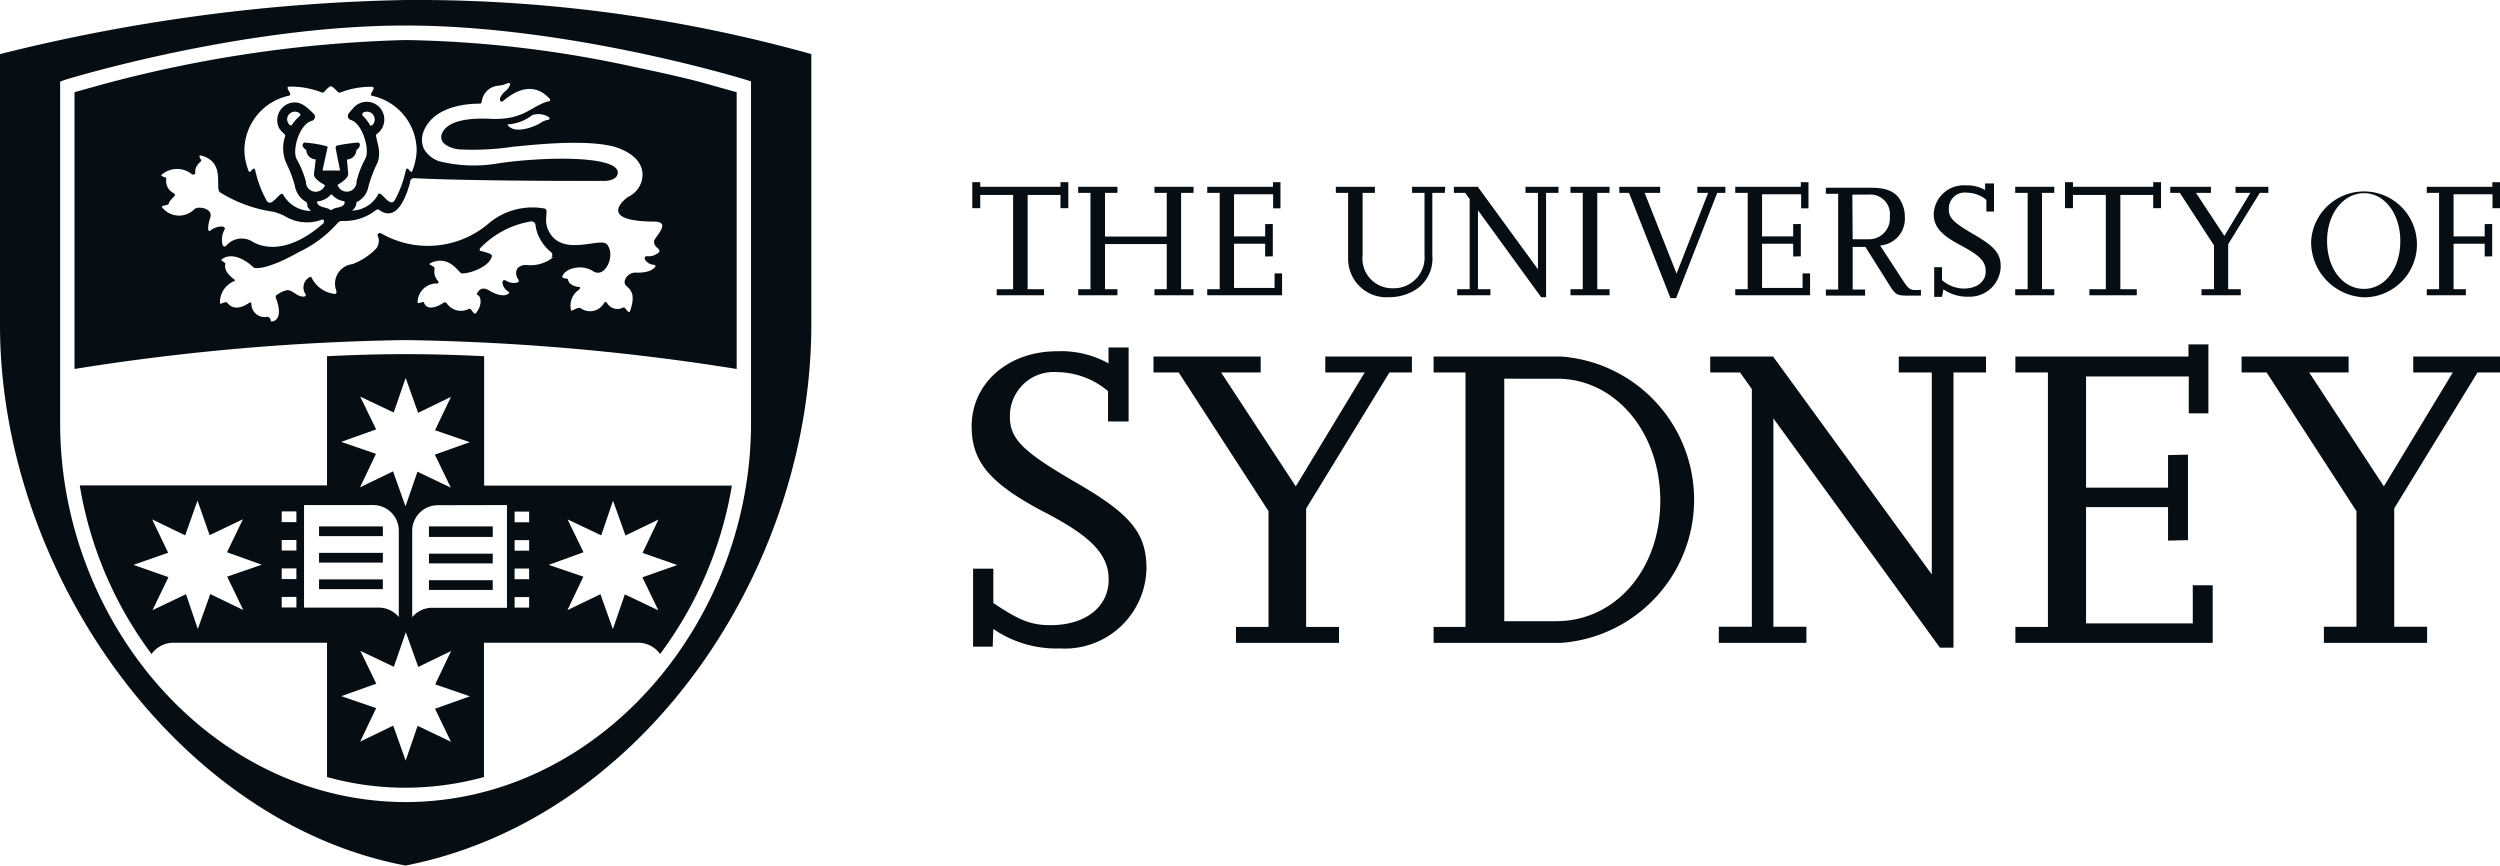 <svg xmlns="http://www.w3.org/2000/svg" viewBox="0 0 156.72 54.26"><defs><style>.cls-1{fill:#060e14;}</style></defs><title>Asset 112</title><g id="Layer_2" data-name="Layer 2"><g id="Guides"><polygon class="cls-1" points="65.45 18.51 62.48 18.51 62.48 18.13 63.51 18.13 63.51 12.22 61.45 12.22 61.45 13.05 60.95 13.05 60.95 11.42 61.45 11.42 61.45 11.71 66.48 11.71 66.48 11.42 66.97 11.42 66.97 13.05 66.48 13.05 66.48 12.22 64.42 12.22 64.42 18.13 65.45 18.13 65.45 18.51"/><polygon class="cls-1" points="74.82 18.51 72.37 18.51 72.37 18.13 73.14 18.13 73.14 15.3 69.27 15.3 69.27 18.13 70.05 18.13 70.05 18.51 67.59 18.51 67.59 18.13 68.36 18.13 68.36 12.09 67.59 12.09 67.59 11.71 70.05 11.71 70.05 12.09 69.27 12.09 69.27 14.83 73.14 14.83 73.14 12.09 72.37 12.09 72.37 11.71 74.82 11.71 74.82 12.09 74.04 12.09 74.04 18.13 74.82 18.13 74.82 18.51"/><polygon class="cls-1" points="80.37 18.51 75.68 18.51 75.68 18.13 76.46 18.13 76.46 12.09 75.68 12.09 75.68 11.71 79.8 11.71 79.8 11.42 80.27 11.42 80.27 13.06 79.81 13.06 79.81 12.18 77.36 12.18 77.36 14.82 79.31 14.82 79.31 14.05 79.79 14.04 79.79 16.07 79.31 16.08 79.31 15.28 77.36 15.28 77.36 18.05 79.9 18.05 79.9 17.14 80.37 17.14 80.37 18.51"/><path class="cls-1" d="M90.57,12.09h-.78V16a2.33,2.33,0,0,1-1.25,2.28,3.15,3.15,0,0,1-1.43.35,2.41,2.41,0,0,1-2.6-2.35V12.09h-.77v-.38h2.45v.38h-.77V16a1.86,1.86,0,0,0,1.88,2.07,1.93,1.93,0,0,0,2-2.08V12.09h-.78v-.38h2.08Z"/><polygon class="cls-1" points="96.93 18.63 96.61 18.63 92.65 13.18 92.65 18.13 93.43 18.13 93.43 18.51 91.35 18.51 91.35 18.13 92.13 18.13 92.13 12.48 91.85 12.09 91.14 12.09 91.14 11.71 92.64 11.71 96.41 16.88 96.41 12.09 95.63 12.09 95.63 11.71 97.7 11.71 97.7 12.09 96.92 12.09 96.92 18.63 96.93 18.63"/><polygon class="cls-1" points="98.45 11.71 98.45 12.09 99.22 12.09 99.22 18.13 98.45 18.13 98.45 18.51 100.9 18.51 100.9 18.13 100.13 18.13 100.13 12.09 100.9 12.09 100.9 11.71 98.45 11.71"/><polygon class="cls-1" points="105.07 18.69 104.72 18.69 102.12 12.09 101.51 12.09 101.51 11.71 104.07 11.71 104.07 12.09 103.1 12.09 105.1 17.15 107.08 12.09 106.4 12.09 106.4 11.71 108.16 11.71 108.16 12.09 107.65 12.09 105.07 18.69 105.07 18.69"/><polygon class="cls-1" points="113.47 18.51 108.78 18.51 108.78 18.13 109.56 18.13 109.56 12.09 108.78 12.09 108.78 11.71 112.89 11.71 112.89 11.42 113.37 11.42 113.37 13.06 112.91 13.06 112.91 12.18 110.46 12.18 110.46 14.82 112.41 14.82 112.41 14.05 112.89 14.04 112.89 16.07 112.41 16.08 112.41 15.28 110.46 15.28 110.46 18.05 113 18.05 113 17.14 113.47 17.14 113.47 18.51"/><path class="cls-1" d="M116.14,15h1a1.31,1.31,0,0,0,1.33-1.42,1.23,1.23,0,0,0-1.35-1.38h-1Zm4.28,3.53h-.87c-.61,0-.73-.06-1.07-.6l-1.54-2.45h-.8v2.67h.78v.38h-2.46v-.38h.77v-6h-.77v-.38h2.87c1,0,1.57.28,1.87.91a2,2,0,0,1,.21.92,1.68,1.68,0,0,1-1.55,1.79l1.49,2.28c.25.39.41.51.67.51h.4Z"/><path class="cls-1" d="M121.74,18.61h-.49V16.75h.49v.81a2.13,2.13,0,0,0,1.36.53c.83,0,1.38-.43,1.38-1.08s-.4-1-1.51-1.6c-1.3-.68-1.75-1.2-1.75-2a1.88,1.88,0,0,1,2-1.79,2.25,2.25,0,0,1,1.22.29V11.5H125v1.76h-.48v-.73a1.9,1.9,0,0,0-1.2-.45,1,1,0,0,0-1.15,1.06c0,.53.3.82,1.59,1.57s1.66,1.19,1.66,2a1.94,1.94,0,0,1-2,1.89,2.65,2.65,0,0,1-1.59-.46Z"/><polygon class="cls-1" points="126.33 11.71 126.33 12.09 127.11 12.09 127.11 18.13 126.33 18.13 126.33 18.51 128.78 18.51 128.78 18.13 128.01 18.13 128.01 12.09 128.78 12.09 128.78 11.71 126.33 11.71"/><polygon class="cls-1" points="133.95 18.51 130.98 18.51 130.98 18.13 132.01 18.13 132.01 12.22 129.95 12.22 129.95 13.05 129.45 13.05 129.45 11.42 129.95 11.42 129.95 11.71 134.98 11.71 134.98 11.42 135.47 11.42 135.47 13.05 134.98 13.05 134.98 12.22 132.92 12.22 132.92 18.13 133.95 18.13 133.95 18.51"/><polygon class="cls-1" points="140.47 18.51 138.01 18.51 138.01 18.13 138.79 18.13 138.79 15.38 136.65 12.09 136.05 12.09 136.05 11.71 138.6 11.71 138.6 12.09 137.66 12.09 139.44 14.79 141.07 12.09 140.14 12.09 140.14 11.71 142.2 11.71 142.2 12.09 141.66 12.09 139.68 15.31 139.68 18.13 140.47 18.13 140.47 18.51"/><path class="cls-1" d="M145.88,15.11c0,1.74,1,3,2.31,3s2.28-1.27,2.28-3-1-3-2.27-3S145.88,13.35,145.88,15.11Zm-1,0a3.32,3.32,0,1,1,3.33,3.53,3.47,3.47,0,0,1-3.33-3.53"/><polygon class="cls-1" points="156.24 11.42 156.24 11.71 152.13 11.71 152.13 12.09 152.9 12.09 152.9 18.13 152.13 18.13 152.13 18.51 154.58 18.51 154.58 18.13 153.81 18.13 153.81 15.28 155.76 15.28 155.76 16.08 156.23 16.07 156.23 14.04 155.76 14.05 155.76 14.82 153.81 14.82 153.81 12.18 156.25 12.18 156.25 13.05 156.72 13.05 156.72 11.42 156.24 11.42"/><path class="cls-1" d="M62.23,40.54H61V35.65h1.27V37.8c1.66,1.12,2.4,1.39,3.59,1.39,2.18,0,3.64-1.14,3.64-2.86,0-1.55-1.06-2.69-4-4.21-3.42-1.79-4.59-3.15-4.59-5.39,0-2.7,2.28-4.71,5.35-4.71a6.11,6.11,0,0,1,3.23.76v-1h1.26v4.64H69.46V24.52a5,5,0,0,0-3.15-1.19,2.75,2.75,0,0,0-3,2.8c0,1.38.79,2.18,4.18,4.14s4.38,3.15,4.38,5.38a5.12,5.12,0,0,1-5.41,5,7,7,0,0,1-4.19-1.22Z"/><polygon class="cls-1" points="83.95 40.3 77.48 40.3 77.48 39.3 79.52 39.3 79.52 32.04 73.89 23.35 72.31 23.35 72.31 22.35 79.03 22.35 79.03 23.35 76.55 23.35 81.23 30.49 85.55 23.35 83.08 23.35 83.08 22.35 88.51 22.35 88.51 23.35 87.1 23.35 81.88 31.88 81.88 39.3 83.94 39.3 83.94 40.3 83.95 40.3"/><path class="cls-1" d="M94.3,38.94h3.26c3.73,0,6.55-3.29,6.52-7.61s-2.88-7.59-6.46-7.59H94.3ZM89.87,40.3v-1h2V23.35h-2v-1h8a9,9,0,0,1,0,17.95Z"/><polygon class="cls-1" points="122.46 40.6 121.61 40.6 111.17 26.23 111.17 39.29 113.24 39.29 113.24 40.3 107.75 40.3 107.75 39.29 109.82 39.29 109.82 24.39 109.08 23.35 107.21 23.35 107.21 22.35 111.15 22.35 121.1 36.01 121.1 23.35 119.03 23.35 119.03 22.35 124.5 22.35 124.5 23.35 122.46 23.35 122.46 40.6"/><polygon class="cls-1" points="138.71 40.3 126.34 40.3 126.34 39.3 128.38 39.3 128.38 23.35 126.34 23.35 126.34 22.35 137.19 22.35 137.19 21.59 138.44 21.59 138.44 25.91 137.21 25.91 137.21 23.6 130.77 23.6 130.77 30.57 135.91 30.57 135.91 28.53 137.16 28.5 137.16 33.86 135.91 33.89 135.91 31.79 130.77 31.79 130.77 39.08 137.46 39.08 137.46 36.69 138.71 36.69 138.71 40.3"/><polygon class="cls-1" points="151.28 22.35 151.28 23.35 153.76 23.35 149.44 30.49 144.76 23.35 147.23 23.35 147.23 22.35 140.52 22.35 140.52 23.35 142.09 23.35 147.72 32.04 147.72 39.29 145.68 39.29 145.68 40.3 152.16 40.3 152.15 40.3 152.15 39.29 150.09 39.29 150.09 31.87 155.31 23.35 156.72 23.35 156.72 22.35 151.28 22.35"/><path class="cls-1" d="M47.08,26.53c0,12.44-9.46,23.73-21.65,23.75h0C13.23,50.26,3.77,39,3.77,26.53V5.12L4.09,5s11-3.4,21.33-3.4S46.76,5,46.76,5l.32.1ZM25.43,0A113,113,0,0,0,0,3.39v17C0,35.62,10.94,51.51,25.42,54.26c15-2.94,25.44-18.64,25.44-33.92V3.39A92.08,92.08,0,0,0,25.43,0Zm8.93,7.51a1.16,1.16,0,0,0-.45.18c-.33.23-1.69.79-2.11.11a2.76,2.76,0,0,0,1.56-.58,1.22,1.22,0,0,1,1.06.13.09.09,0,0,1-.06.16m6.88,8.11c.13.07.14.16,0,.25a.94.94,0,0,1-.67.19c-.17,0-.16.11-.15.18s.22.32.5.35.18.14,0,.28-.55.24-1.07.22-.88.58-.59.83.59.54.25,1.55c-.11.31-.3-.28-.45-.19a.75.75,0,0,1-1-.28c-.08-.09-.15-.1-.2,0a1,1,0,0,1-1.46.32c-.19-.1-.58.24-.6.13a1.19,1.19,0,0,1,.5-1.29s.14-.17,0-.17-.65-.11-.69-.47c0-.07-.37-.06-.36-.16.09-.5,1.18-.85,1.93-.36s1.44-1,.87-1.68c-.42-.49-2.85.87-3.68-.89-.33-.71.09-1.31-.25-1.36a4.25,4.25,0,0,0-3.56,1,5.87,5.87,0,0,1-6.7.54c-.12,0-.23.05-.18.17a.79.79,0,0,1-.08.78,4.06,4.06,0,0,1-1.51,1,1.23,1.23,0,0,0-1,1.68c0,.13,0,.2-.14.18a1.83,1.83,0,0,1-1.41-1c0-.08-.11-.08-.21,0a.74.74,0,0,0-.19,1,.1.1,0,0,1-.08.17c-.42.05-.71-.43-1.07-.4a1.64,1.64,0,0,0-.65.31c-.07,0-.08.16,0,.29.45,1.34-.29,1.38-.34,1.36s0-.26-.24-.29a.83.83,0,0,1-1-.78c0-.11-.06-.15-.13-.1-.28.19-.95.57-1.38,0-.06-.08-.26,0-.37.05s-.09-.1-.09-.15a1.44,1.44,0,0,1,.85-1.24c.1,0,.11-.1,0-.16-.23-.17-.63-.54-.51-.94,0-.08-.33-.22-.24-.28.83-.61,1.9.4,2,.5s.9.14,2.83-.95A7.51,7.51,0,0,0,21.15,14a.38.38,0,0,1,.26-.15,3.23,3.23,0,0,0,2.15-.67.17.17,0,0,1,.24,0c1.11.77,1.68-.93,1.9-1.71,0-.16.07-.29.24-.3,4.07.2,11.79.17,11.79.17s1,.08,1-.55c-.09-1-4.3-1-7.44-.56a8.84,8.84,0,0,1-3.78-.13,1.77,1.77,0,0,1-.92-.74,1.36,1.36,0,0,1-.1-.92,2,2,0,0,1,.27-.6c.8-1.24,2.67-1.34,3.25-1.34.11,0,.18,0,.19-.13a1.14,1.14,0,0,1,1.06-1,2,2,0,0,0,.58-.16c.09,0,.15,0,.14.06a.65.65,0,0,1-.19.34c-.55.47-.47.68-.4.74s.09,0,.13,0c1.66-1.44,2.63-.49,2.92-.17.05,0,.06.14,0,.16-1.13.25-1.56,1.26-3.87,1.1-.28,0-2.16-.11-2.76.74-.35.5-.11,1,.91,1.18a16.69,16.69,0,0,0,3.43-.16c.83-.07,4.45-.52,6.36,0,.8.23,2,.87,1.73,2.09a1.57,1.57,0,0,1-.88,1.06S37.21,13.87,41,13.89c1.16,0,0,1,0,1.24s.14.38.33.49m-6.64.5a2.3,2.3,0,0,1-1.63.5.71.71,0,0,0-.61.19.55.55,0,0,0-.08.17.62.62,0,0,0,.1.5c.09.13.06.21-.08.24a.91.91,0,0,1-.67-.13c-.15-.07-.2,0-.22.09s.06.39.29.54.09.21-.09.27-.59,0-1.05-.29c-.26-.14-.47-.17-.65.05s-.1.22,0,.28.29.53-.16,1.09c-.14.18-.3-.33-.43-.27A1.06,1.06,0,0,1,28,19a.17.17,0,0,0-.23,0c-.3.2-1,.54-1.2-.05,0-.08-.4.14-.39,0a1.19,1.19,0,0,1,1.21-1.18c.11,0,.13-.06.07-.15a.88.88,0,0,1-.22-.75c.07-.21-.48-.26-.26-.37,1.11-.55,1.73.5,1.92.62s1.77-.29,1.94-1.07c0-.15-.34-.22-.71-.32-.06,0-.1-.1,0-.2a5.69,5.69,0,0,1,3.16-1.65.25.25,0,0,1,.28.22,2.29,2.29,0,0,0,.2.71,2.7,2.7,0,0,0,.78,1,.22.22,0,0,1,0,.33M13.9,14.2a1.13,1.13,0,0,0-.72.26c-.15.11-.2-.19,0-.81s-.8-.75-1-.53a1.35,1.35,0,0,1-2-.1c-.16-.17.37-.11.4-.26s.25-.35.33-.44a.12.12,0,0,0,0-.2.85.85,0,0,1-.48-.94c0-.08-.42-.11-.28-.24a1.47,1.47,0,0,1,1.9,0c.06,0,.18,0,.19-.07s-.09-.38.36-.76c.09-.07-.26-.37,0-.36,1.56.4.86,2,1.18,2.3a8.65,8.65,0,0,0,3.39,1.23,5.67,5.67,0,0,1,.62.23,2.67,2.67,0,0,0,2.36.27c.19-.08.18.16.12.22C18,16,16.39,15.51,15.8,15.13a1.28,1.28,0,0,0-1.62.27c-.06.06-.18.1-.23-.07a1.27,1.27,0,0,1,.13-.94c.07-.15-.11-.19-.18-.19m4.38-6.36a.09.09,0,0,1-.11,0A.5.5,0,0,1,18,7.46.49.49,0,0,1,18.48,7a.46.46,0,0,1,.34.14s0,.09,0,.11a2.3,2.3,0,0,0-.54.62m3.32,4.88c-.12.31-.56.21-.79.4a.13.13,0,0,1-.12,0c-.23-.19-.67-.1-.81-.44a.06.06,0,0,1,.05-.09,1.23,1.23,0,0,0,.79-.4.07.07,0,0,1,.11,0,1.19,1.19,0,0,0,.72.39s.08,0,.05.13m1.12-5.56s0-.08,0-.09A.47.47,0,0,1,23,7a.49.49,0,0,1,.31.87s-.09,0-.1,0a2.37,2.37,0,0,0-.51-.65M18.11,6c.31-.07-.37-.59.07-.57a5.29,5.29,0,0,1,2,.37c.14.06.22-.2.49-.37a.13.13,0,0,1,.14,0c.28.18.38.43.52.37a5.31,5.31,0,0,1,1.93-.36c.46,0-.23.5.08.57A3.53,3.53,0,0,1,26.12,9.4a3.72,3.72,0,0,1-.28,1.33c-.08.22-.32-.41-.4-.05a7,7,0,0,1-.67,1.83c-.34.63-.9-.68-1.07-.31a1.93,1.93,0,0,1-1.55,1c-.06,0-.12,0,0-.06a.65.65,0,0,0,.19-.38s0-.06,0-.08a1.34,1.34,0,0,0,.76-1,8.44,8.44,0,0,1,.49-1.33c.44-.78-.1-1.72,0-1.93a1.1,1.1,0,0,0,.5-.92,1.1,1.1,0,0,0-1.93-.74l0,0c-.1.11-.2.22-.29.34a.26.26,0,0,0,.09.41c.76.19,1.25,1.89.94,2.44a6,6,0,0,0-.55,1.42.61.61,0,0,1-1.19.22v0c.21-.13.67-.4.67-.69L21.75,10a.61.61,0,0,0,.59-.6l.1-.07c.13-.12.21-.43-.06-.39a11.42,11.42,0,0,0-1.23.18.14.14,0,0,0-.11.12c0,.08.23,1.2.28,1.45,0,0,0,0,0,0l-.55,0c-.07,0-.37,0-.55,0,0,0,0,0,0,0,.05-.26.3-1.38.3-1.38a.15.15,0,0,0,0-.13,6.48,6.48,0,0,0-1.32-.23A.17.17,0,0,0,19,9c-.11.16.08.33.2.4a.61.61,0,0,0,.59.59l0,0c0,.06-.11.92-.11.93,0,.3.46.55.68.68a.09.09,0,0,1,0,.05.64.64,0,0,1-.56.37.61.61,0,0,1-.62-.62A5.92,5.92,0,0,0,18.61,10c-.33-.56.16-2.24.95-2.43a.26.26,0,0,0,.12-.42c-.33-.32-.7-.73-1.2-.73a1.11,1.11,0,0,0-1.1,1.11c0,.7.53.81.5,1A2.33,2.33,0,0,0,18,10.34a7.62,7.62,0,0,1,.48,1.29,1.43,1.43,0,0,0,.66,1c.17.09.09.23.16.37a.56.56,0,0,0,.14.16c.07.05,0,.06-.05.06a2,2,0,0,1-1.63-1c-.18-.37-.74.94-1.07.31A7,7,0,0,1,16,10.68c-.09-.36-.32.27-.41.05a3.71,3.71,0,0,1-.27-1.33A3.53,3.53,0,0,1,18.11,6M39.78,4.2A71.81,71.81,0,0,0,25.42,2.51,80.68,80.68,0,0,0,6.21,5.35l-1.54.43V23.13a143.75,143.75,0,0,1,20.75-1.81,143.94,143.94,0,0,1,20.76,1.81V5.78l-1.54-.43C43.46,5,41.78,4.62,39.78,4.2m-8,27.46V38.1H27.1a1.63,1.63,0,0,0-1.26.59v-5.4a1.61,1.61,0,0,1,1.64-1.62,2.09,2.09,0,0,1,.25,0Zm.48,5.77h.91v.66h-.91Zm0-1.79h.91v.67h-.91Zm0-1.78h.91v.66h-.91Zm0-1.79h.91v.67h-.91Zm3.32.49,2.11,1,.74-2.17.78,2.18,2.07-1-1,2.09,2.18.76-2.19.77,1,2.07-2.1-1-.75,2.18-.78-2.19-2.07,1,1-2.1-2.17-.74,2.18-.79ZM28.27,46.5l-2.09-1-.75,2.18-.78-2.19-2.07,1,1-2.1-2.18-.75,2.19-.78-1-2.06,2.1,1,.75-2.17.78,2.18,2.06-1-1,2.09,2.18.75-2.19.78Zm-9.21-8.4V31.66h4.06a2.09,2.09,0,0,1,.25,0A1.61,1.61,0,0,1,25,33.28v5.4a1.63,1.63,0,0,0-1.26-.59H19.06m-.48-5.36h-.92v-.67h.92Zm0,1.78h-.92v-.66h.92Zm0,1.79h-.92v-.67h.92Zm0,1.78h-.92v-.66h.92Zm-3.33.16-2.07-1-.78,2.19-.74-2.18-2.1,1,1-2.07-2.19-.77,2.17-.76-1-2.09,2.07,1,.77-2.18.76,2.17,2.09-1-1,2.07,2.18.78-2.17.75Zm7.33-13.38,2.1,1,.75-2.17.78,2.19,2.06-1-1,2.09,2.18.75-2.19.78,1,2.07-2.09-1-.75,2.17-.78-2.19-2.07,1,1-2.1-2.18-.75,2.19-.78Zm7.77-2.53c-1.63-.08-3.29-.13-4.93-.13s-3.29.05-4.92.13v8.1H5A24.26,24.26,0,0,0,9.5,41a1.7,1.7,0,0,1,1.39-.71H20.5v8.42a18.26,18.26,0,0,0,4.92.67v.07h0v-.07a18.66,18.66,0,0,0,4.92-.67V40.29H40a1.7,1.7,0,0,1,1.38.71,24.37,24.37,0,0,0,4.5-10.56H30.35ZM24,33H20v.61h4Zm0,3.32H20v.61h4Zm0-1.66H20v.61h4Zm2.89-1h4V33h-4Zm0,3.32h4v-.61h-4Zm0-1.66h4v-.61h-4Z"/></g></g></svg>